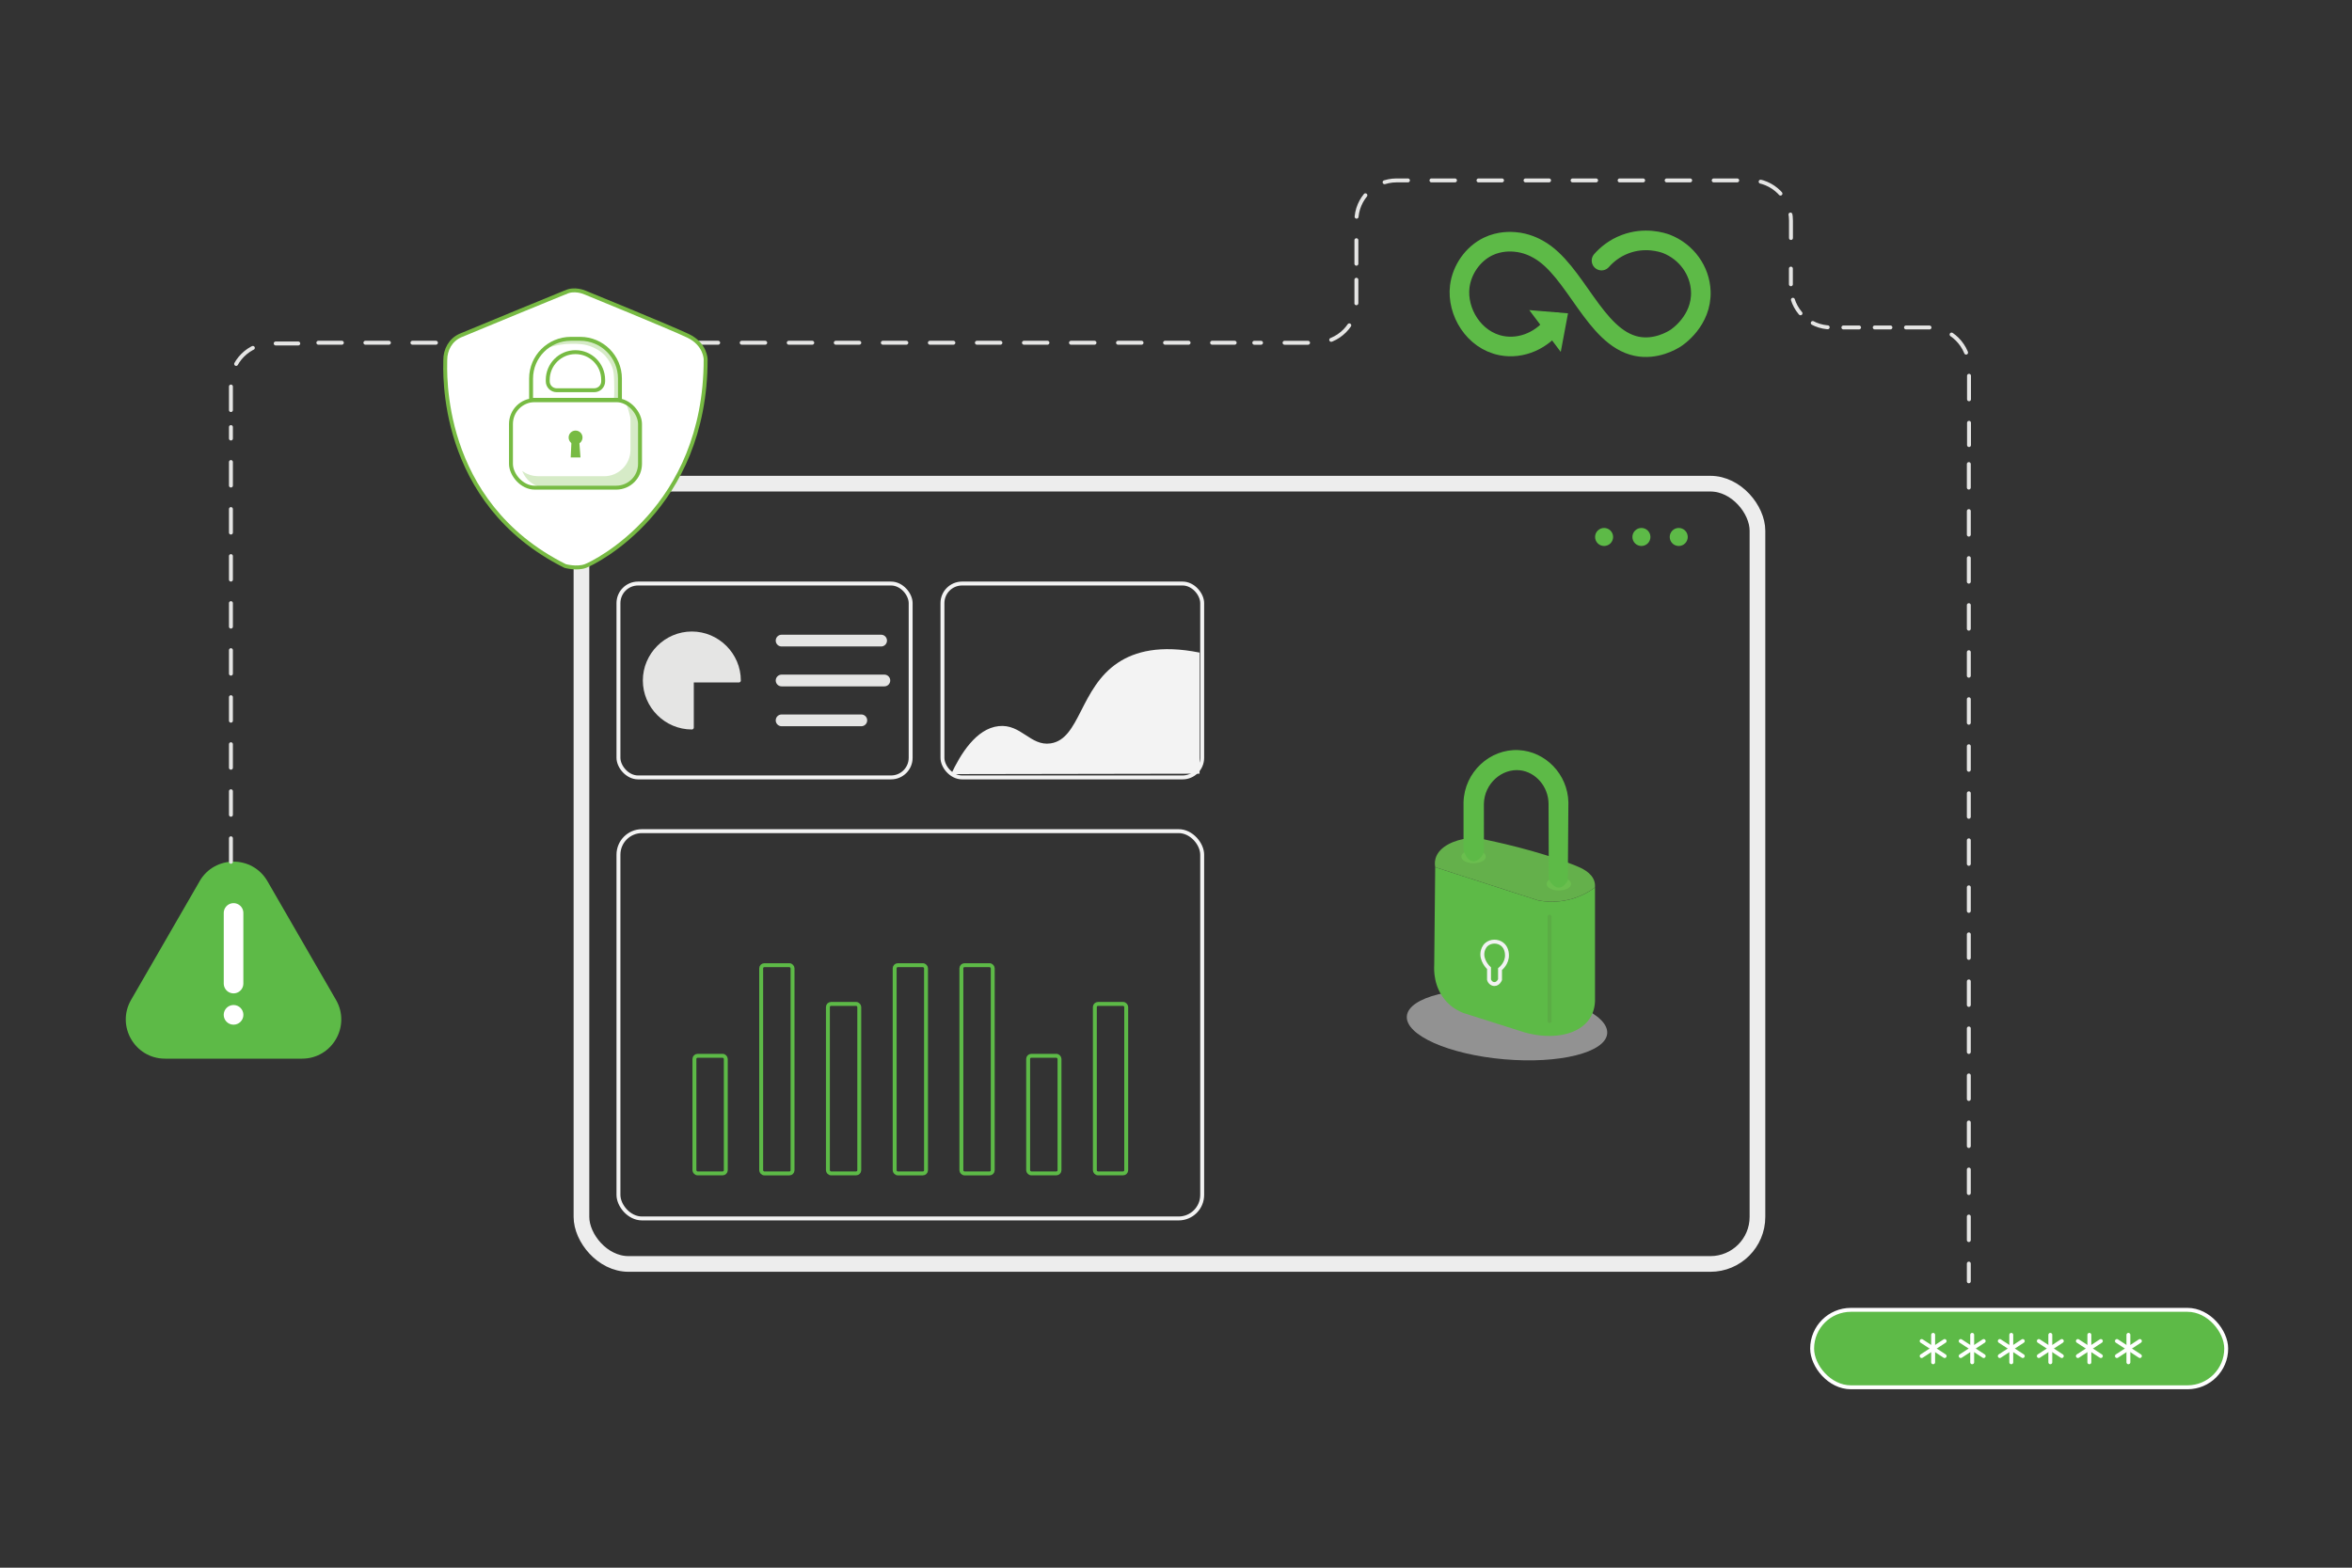 <?xml version="1.0" encoding="UTF-8"?>
<svg id="Layer_1" data-name="Layer 1" xmlns="http://www.w3.org/2000/svg" viewBox="0 0 600 400">
  <rect x="0" y="0" width="600" height="400" fill="#333333" stroke="none"/>
  <defs>
    <style>
      .cls-1 {
        stroke: #f3f3f3;
      }

      .cls-1, .cls-2, .cls-3, .cls-4, .cls-5, .cls-6, .cls-7, .cls-8, .cls-9, .cls-10 {
        fill: none;
      }

      .cls-1, .cls-2, .cls-3, .cls-11, .cls-12, .cls-13, .cls-14, .cls-8, .cls-15, .cls-9 {
        stroke-miterlimit: 10;
      }

      .cls-16, .cls-4, .cls-5, .cls-17, .cls-6, .cls-7, .cls-8, .cls-10 {
        stroke-linecap: round;
      }

      .cls-16, .cls-4, .cls-5, .cls-17, .cls-6, .cls-7, .cls-10 {
        stroke-linejoin: round;
      }

      .cls-16, .cls-6 {
        stroke-width: 5px;
      }

      .cls-16, .cls-12, .cls-14, .cls-15 {
        fill: #fff;
      }

      .cls-16, .cls-13, .cls-7, .cls-15 {
        stroke: #fff;
      }

      .cls-2, .cls-6, .cls-11 {
        stroke: #5dba47;
      }

      .cls-18 {
        fill: #f2f2f3;
      }

      .cls-18, .cls-8 {
        opacity: .5;
      }

      .cls-3 {
        stroke: #ededed;
        stroke-width: 4px;
      }

      .cls-4 {
        stroke-width: 3px;
      }

      .cls-4, .cls-5, .cls-17, .cls-10 {
        stroke: #e5e5e4;
      }

      .cls-5 {
        stroke-dasharray: 6;
      }

      .cls-17 {
        fill: #e5e5e4;
      }

      .cls-11, .cls-13, .cls-19 {
        fill: #5dba47;
      }

      .cls-20, .cls-21 {
        fill: #6abe4e;
      }

      .cls-12 {
        stroke: #77ba43;
      }

      .cls-22 {
        isolation: isolate;
        opacity: .3;
      }

      .cls-22, .cls-23 {
        fill: #77bb43;
      }

      .cls-14 {
        stroke: #77bb43;
      }

      .cls-8 {
        stroke: #5aa144;
      }

      .cls-21 {
        opacity: .9;
      }

      .cls-24 {
        fill: #f3f3f3;
      }

      .cls-9 {
        stroke: #f2f2f3;
      }

      .cls-10 {
        stroke-dasharray: 4;
      }
    </style>
  </defs>
  <rect class="cls-3" x="148.33" y="123.41" width="300" height="199.09" rx="12" ry="12"/>
  <circle class="cls-19" cx="428.25" cy="137.01" r="2.3"/>
  <circle class="cls-19" cx="418.73" cy="137.01" r="2.3"/>
  <circle class="cls-19" cx="409.21" cy="137.01" r="2.3"/>
  <g>
    <path class="cls-19" d="M50.92,224.85l-17.48,30.27c-3.85,6.67.96,15,8.66,15h34.95c7.7,0,12.51-8.33,8.66-15l-17.48-30.27c-3.85-6.67-13.47-6.67-17.32,0Z"/>
    <g>
      <line class="cls-16" x1="59.58" y1="232.94" x2="59.58" y2="250.96"/>
      <circle class="cls-15" cx="59.58" cy="258.94" r="2.01"/>
    </g>
  </g>
  <g>
    <rect class="cls-13" x="462.28" y="334.21" width="105.63" height="19.76" rx="9.88" ry="9.88"/>
    <g>
      <line class="cls-7" x1="493.15" y1="340.59" x2="493.15" y2="347.59"/>
      <line class="cls-7" x1="496.08" y1="342.17" x2="490.22" y2="346"/>
      <line class="cls-7" x1="490.22" y1="342.17" x2="496.08" y2="346"/>
    </g>
    <g>
      <line class="cls-7" x1="503.11" y1="340.59" x2="503.11" y2="347.59"/>
      <line class="cls-7" x1="506.04" y1="342.17" x2="500.18" y2="346"/>
      <line class="cls-7" x1="500.18" y1="342.17" x2="506.04" y2="346"/>
    </g>
    <g>
      <line class="cls-7" x1="513.08" y1="340.59" x2="513.08" y2="347.59"/>
      <line class="cls-7" x1="516.01" y1="342.17" x2="510.15" y2="346"/>
      <line class="cls-7" x1="510.15" y1="342.17" x2="516.01" y2="346"/>
    </g>
    <g>
      <line class="cls-7" x1="523.04" y1="340.59" x2="523.04" y2="347.59"/>
      <line class="cls-7" x1="525.97" y1="342.17" x2="520.11" y2="346"/>
      <line class="cls-7" x1="520.11" y1="342.17" x2="525.97" y2="346"/>
    </g>
    <g>
      <line class="cls-7" x1="533" y1="340.59" x2="533" y2="347.59"/>
      <line class="cls-7" x1="535.93" y1="342.17" x2="530.07" y2="346"/>
      <line class="cls-7" x1="530.07" y1="342.17" x2="535.93" y2="346"/>
    </g>
    <g>
      <line class="cls-7" x1="542.96" y1="340.59" x2="542.96" y2="347.59"/>
      <line class="cls-7" x1="545.89" y1="342.17" x2="540.03" y2="346"/>
      <line class="cls-7" x1="540.03" y1="342.17" x2="545.89" y2="346"/>
    </g>
  </g>
  <g>
    <rect class="cls-1" x="157.77" y="212.07" width="148.91" height="98.82" rx="6" ry="6"/>
    <g>
      <rect class="cls-2" x="177.15" y="269.39" width="8" height="30" rx=".8" ry=".8"/>
      <rect class="cls-2" x="262.28" y="269.39" width="8" height="30" rx=".8" ry=".8"/>
      <rect class="cls-2" x="194.18" y="246.27" width="8" height="53.13" rx=".8" ry=".8"/>
      <rect class="cls-2" x="228.23" y="246.27" width="8" height="53.13" rx=".8" ry=".8"/>
      <rect class="cls-2" x="245.25" y="246.27" width="8" height="53.13" rx=".8" ry=".8"/>
      <rect class="cls-2" x="211.2" y="256.15" width="8" height="43.24" rx=".8" ry=".8"/>
      <rect class="cls-2" x="279.3" y="256.15" width="8" height="43.24" rx=".8" ry=".8"/>
    </g>
  </g>
  <g>
    <rect class="cls-1" x="157.77" y="148.89" width="74.54" height="49.47" rx="5" ry="5"/>
    <g>
      <path class="cls-17" d="M176.49,173.63v12c-6.58,0-12-5.42-12-12s5.42-12,12-12,12,5.42,12,12h-12Z"/>
      <g>
        <line class="cls-4" x1="199.39" y1="163.45" x2="224.77" y2="163.45"/>
        <line class="cls-4" x1="199.39" y1="173.63" x2="225.6" y2="173.63"/>
        <line class="cls-4" x1="199.39" y1="183.8" x2="219.72" y2="183.8"/>
      </g>
    </g>
  </g>
  <rect class="cls-1" x="240.42" y="148.89" width="66.26" height="49.47" rx="5" ry="5"/>
  <ellipse class="cls-18" cx="384.43" cy="261.48" rx="8.82" ry="25.65" transform="translate(90.58 621.77) rotate(-85.02)"/>
  <g>
    <path class="cls-19" d="M406.89,226.42v29.1c-.11,2.07-.76,3.45-1.32,4.32-2.68,4.14-9.38,5.62-16.68,3.57-5.22-1.66-10.44-3.31-15.66-4.97-1.11-.44-2.77-1.29-4.25-2.9-3.35-3.62-3.17-8.23-3.11-9.25.08-8.34.17-16.68.25-25.02,8.77,2.83,17.54,5.66,26.32,8.49,1.61.3,4.53.63,7.99-.25,3.02-.77,5.2-2.14,6.46-3.08Z"/>
    <path class="cls-21" d="M366.13,221.26c-.08-.46-.18-1.27.07-2.19.88-3.24,5.2-4.8,8.09-5.14,2.07-.24,3.69.1,4.13.2,2.03.45,13.61,2.75,23.49,6.73,1.45.58,4.17,1.73,4.84,4.09.17.62.16,1.16.14,1.47-1.26.94-3.44,2.31-6.46,3.08-3.46.88-6.38.55-7.99.25-8.77-2.83-17.54-5.66-26.32-8.49Z"/>
    <ellipse class="cls-20" cx="375.91" cy="218.57" rx="3.12" ry="1.69"/>
    <ellipse class="cls-20" cx="397.67" cy="225.53" rx="3.12" ry="1.69"/>
    <path class="cls-19" d="M399.96,224.69c-.21.35-1.15,1.84-2.37,1.79-1.29-.05-2.48-1.71-2.49-2.54-.02-6.27-.04-12.55-.06-18.82-.03-4.49-3.34-8.14-7.29-8.58-4.56-.51-9.11,3.34-9.21,8.59,0,4.02.01,8.03.02,12.05,0,.75-1.33,2.66-2.72,2.6-1.03-.05-2.02-1.22-2.49-2.89v-12.18c.2-7.69,6.72-13.68,14.03-13.32,6.85.33,12.56,6.14,12.72,13.33-.05,6.66-.1,13.32-.15,19.98Z"/>
    <line class="cls-8" x1="395.3" y1="233.88" x2="395.3" y2="260.55"/>
    <path class="cls-9" d="M382.66,247.3v2.67h0s-.45,1.12-1.43,1.11c-.61,0-1.18-.45-1.38-1.11v-2.93c-.19-.17-2.1-2.01-1.63-4.26.07-.31.27-1.23,1.08-1.87,1.06-.84,2.71-.87,3.83-.05,1.24.9,1.29,2.44,1.3,2.82.06,2.09-1.55,3.42-1.77,3.6Z"/>
  </g>
  <path class="cls-24" d="M242.65,197.52c21.12-.04,42.24-.07,63.36-.11v-30.9c-10.05-2.02-16.49-.28-20.77,2.55-9.77,6.46-9.72,19.54-17.25,20.62-5.14.74-7.5-5.02-13.22-4.41-5.78.62-9.77,7.21-12.13,12.25Z"/>
  <path class="cls-5" d="M502.25,118.41v208.52"/>
  <path class="cls-5" d="M81.21,87.45h233.76"/>
  <path class="cls-5" d="M58.91,219.89v-110.92"/>
  <g>
    <path class="cls-12" d="M144.16,74.61s-24.14,9.89-26.7,11c-2.56,1.11-3.87,3.67-3.87,6.23s-1.94,36.32,30.58,52.58c0,0,2.97.83,5.19,0s30.65-14.6,30.65-52.72c0,0,0-3.87-4.5-6.02-4.5-2.14-26.36-11.07-26.36-11.07,0,0-2.7-1.18-4.91,0h-.07Z"/>
    <g>
      <rect class="cls-14" x="130.35" y="102.1" width="32.92" height="22.33" rx="6.08" ry="6.08"/>
      <path class="cls-22" d="M137.2,121.51h16.92c3.69,0,6.71-3.02,6.71-6.71v-7.33c0-.19,0-.38-.01-.58,0,0-.02-.3-.08-.62-.08-.43-.47-1.81-1.08-3.65.68.31,1.62.86,2.36,1.85,1.1,1.49,1.08,3.09,1.07,5.96,0,1.4-.01,3.8,0,7.33,0,3.69-3.02,6.71-6.71,6.71h-16.92c-2.78,0-5.27-1.73-6.23-4.31.41.31,1.05.71,1.9.99.83.28,1.57.34,2.07.35Z"/>
      <path class="cls-23" d="M146.83,109.86c.98,0,1.77.79,1.77,1.77s-.79,1.77-1.77,1.77-1.77-.79-1.77-1.77.79-1.77,1.77-1.77Z"/>
      <path class="cls-23" d="M148.08,116.72h-2.49c.1-1.73.14-3.4.24-5.13h1.87c.14,1.73.24,3.4.38,5.13h0Z"/>
      <path class="cls-14" d="M148,86.45h-2.38c-5.6,0-10.14,4.54-10.14,10.14v5.43h22.67v-5.43c0-5.6-4.54-10.14-10.14-10.14ZM153.87,97.3c0,1.25-1.02,2.27-2.27,2.27h-9.6c-1.25,0-2.27-1.02-2.27-2.27v-.38c0-3.9,3.16-7.07,7.07-7.07s7.07,3.16,7.07,7.07v.38Z"/>
      <path class="cls-22" d="M146.11,86.62c-1.44.1-3.16.19-5.08,1.15-.81.43-1.44.86-1.87,1.2,2.83-1.05,5.22-1.25,6.76-1.25s3.35,0,5.37.91c.62.29,1.77.81,2.92,1.96,0,0,1.63,1.68,2.16,3.74.1.43.24.96.29,2.59.05,1.25.1,2.97-.05,5.08h1.44v-7.09s-.05-.62-.24-1.25c-.05-.24-.48-1.87-1.68-3.4-2.01-2.59-5.03-3.31-5.94-3.55-1.49-.34-2.64-.24-4.07-.19v.1Z"/>
    </g>
  </g>
  <path class="cls-10" d="M482.25,83.55h-15.13c-5.66,0-10.26-4.59-10.26-10.26v-6.92"/>
  <path class="cls-5" d="M486.22,83.55h5.82c5.66,0,10.26,4.59,10.26,10.26v19.75"/>
  <path class="cls-5" d="M58.91,104.63v-6.73c0-5.66,4.59-10.26,10.26-10.26h6.92"/>
  <path class="cls-5" d="M346.02,71.38v5.82c0,5.66-4.59,10.26-10.26,10.26h-15.79"/>
  <path class="cls-5" d="M346.02,67.29v-11c0-5.66,4.59-10.26,10.26-10.26h90.34c5.66,0,10.26,4.59,10.26,10.26v9.99"/>
  <path class="cls-11" d="M391.19,79.71c2.23,2.96,4.45,5.92,6.68,8.88.51-2.73,1.03-5.47,1.54-8.2-2.74-.23-5.48-.46-8.22-.68Z"/>
  <path class="cls-6" d="M408.55,66.49c1.26-1.43,3.22-3.13,6.03-4.19,5.03-1.9,9.4-.48,10.53-.07,5.11,2,8.57,6.78,8.77,12.12.28,7.5-6.06,11.71-6.47,11.96-.82.52-5.01,3.07-9.96,2.03-10.7-2.27-15.54-19.4-24.97-24.69-.89-.5-3.06-1.69-6.09-1.93-.88-.07-3.78-.27-6.76,1.17-3.91,1.88-6.71,5.92-7.24,10.2-.79,6.46,3.59,13.74,10.64,15.1,5.14.99,10.58-1.39,13.79-6.01"/>
</svg>